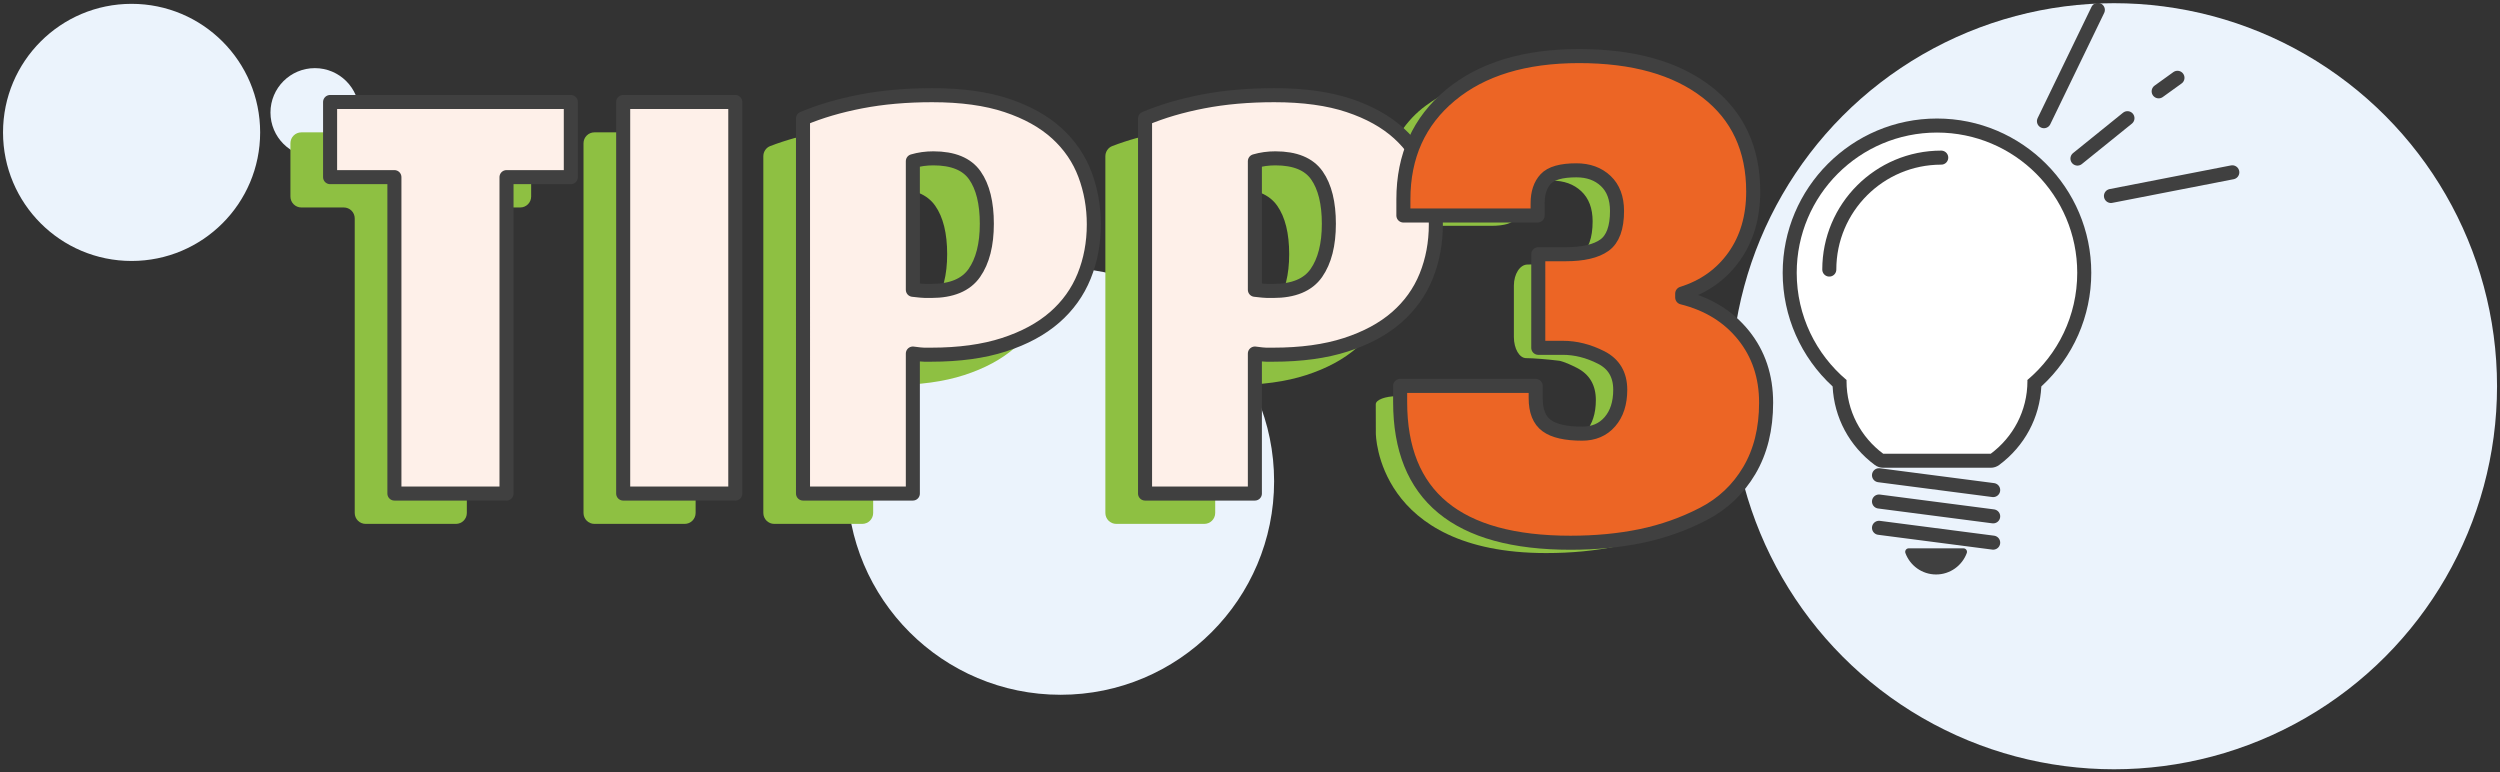 <?xml version="1.0" encoding="utf-8"?>
<!-- Generator: Adobe Illustrator 28.1.0, SVG Export Plug-In . SVG Version: 6.00 Build 0)  -->
<svg version="1.1" xmlns="http://www.w3.org/2000/svg" xmlns:xlink="http://www.w3.org/1999/xlink" x="0px" y="0px"
	 viewBox="0 0 356 110" style="enable-background:new 0 0 356 110;" xml:space="preserve">
<rect x="0" y="0" width="356" height="110" fill="#333333" stroke="none"/>
<style type="text/css">
	.st0{display:none;}
	.st1{display:inline;fill:#EBF3FC;}
	.st2{display:inline;fill:#8EC042;}
	.st3{display:inline;}
	.st4{fill:#8EC042;}
	.st5{fill:#FEF0E9;stroke:#404040;stroke-width:2;stroke-linecap:round;stroke-linejoin:round;stroke-miterlimit:10;}
	.st6{fill:#EC6626;}
	.st7{fill:#404040;}
	.st8{fill:none;stroke:#404040;stroke-width:2;stroke-linecap:round;stroke-linejoin:round;stroke-miterlimit:10;}
	.st9{fill:#FFFFFF;}
	.st10{fill:#FFFFFF;stroke:#404040;stroke-width:2;stroke-linecap:round;stroke-linejoin:round;stroke-miterlimit:10;}
	.st11{fill:#404040;stroke:#404040;stroke-linecap:round;stroke-linejoin:round;stroke-miterlimit:10;}
	.st12{fill:#EC6525;}
	.st13{fill:#EBF3FC;}
	.st14{fill:#EC6525;stroke:#404040;stroke-width:2;stroke-linecap:round;stroke-linejoin:round;stroke-miterlimit:10;}
</style>
<g id="Ebene_1" class="st0">
	<circle class="st1" cx="301.033" cy="55" r="54.545"/>
	<circle class="st1" cx="154.518" cy="68.531" r="30.405"/>
	<circle class="st1" cx="22.855" cy="22.971" r="22.424"/>
	<circle class="st1" cx="57.614" cy="16.966" r="10.523"/>
	<path class="st2" d="M72.625,31.1V73.046c0,0.86-0.697,1.556-1.556,1.556H58.216
		c-0.86,0-1.556-0.697-1.556-1.556V31.1c0-0.86-0.697-1.556-1.556-1.556h-6.045
		c-0.86,0-1.556-0.697-1.556-1.556v-7.585c0-0.86,0.697-1.556,1.556-1.556h31.168
		c0.86,0,1.556,0.697,1.556,1.556v7.585c0,0.86-0.697,1.556-1.556,1.556h-6.045
		C73.322,29.544,72.625,30.24,72.625,31.1z"/>
	<path class="st2" d="M89.238,73.046V20.402c0-0.86,0.697-1.556,1.556-1.556h12.852
		c0.86,0,1.556,0.697,1.556,1.556V73.046c0,0.86-0.697,1.556-1.556,1.556H90.795
		C89.935,74.602,89.238,73.905,89.238,73.046z"/>
	<path class="st2" d="M156.257,36.269c0,2.648-0.459,5.106-1.378,7.375
		c-0.919,2.269-2.323,4.228-4.214,5.876c-1.892,1.648-4.295,2.945-7.213,3.89
		c-2.917,0.946-6.376,1.418-10.373,1.418h-0.973c-0.006,0-0.012-0-0.018-0
		c-0.877-0.007-1.603,0.678-1.603,1.555V73.046c0,0.86-0.697,1.556-1.556,1.556
		h-12.529c-0.86,0-1.556-0.697-1.556-1.556V22.248c0-0.636,0.382-1.217,0.975-1.445
		c2.186-0.842,4.616-1.521,7.291-2.038c3.08-0.594,6.455-0.891,10.13-0.891
		c4.159,0,7.699,0.486,10.616,1.458c2.917,0.973,5.294,2.297,7.131,3.971
		c1.836,1.675,3.173,3.634,4.012,5.876
		C155.838,31.421,156.257,33.785,156.257,36.269z M141.022,36.189
		c0-2.971-0.567-5.268-1.702-6.889c-1.135-1.621-3.107-2.432-5.916-2.432
		c-0.56,0-1.105,0.041-1.632,0.121c-0.747,0.114-1.285,0.781-1.285,1.536v15.658
		c0,0.822,0.645,1.498,1.465,1.554c0.133,0.009,0.239,0.014,0.318,0.014h0.81
		c2.917,0,4.97-0.851,6.159-2.553C140.427,41.497,141.022,39.16,141.022,36.189z"/>
	<path class="st2" d="M204.962,36.269c0,2.648-0.46,5.106-1.378,7.375
		c-0.919,2.269-2.323,4.228-4.214,5.876c-1.892,1.648-4.296,2.945-7.213,3.89
		c-2.917,0.946-6.376,1.418-10.373,1.418h-0.972c-0.006,0-0.012-0-0.018-0
		c-0.877-0.007-1.603,0.679-1.603,1.555V73.046c0,0.86-0.697,1.556-1.556,1.556
		h-12.529c-0.86,0-1.556-0.697-1.556-1.556V22.248
		c0-0.636,0.382-1.217,0.975-1.445c2.186-0.842,4.617-1.521,7.291-2.038
		c3.08-0.594,6.455-0.891,10.13-0.891c4.16,0,7.699,0.486,10.616,1.458
		c2.918,0.973,5.294,2.297,7.132,3.971c1.836,1.675,3.173,3.634,4.012,5.876
		C204.544,31.421,204.962,33.785,204.962,36.269z M189.727,36.189
		c0-2.971-0.568-5.268-1.702-6.889c-1.135-1.621-3.107-2.432-5.916-2.432
		c-0.56,0-1.104,0.041-1.632,0.121c-0.747,0.114-1.285,0.781-1.285,1.536v15.658
		c0,0.822,0.645,1.498,1.465,1.554c0.133,0.009,0.239,0.014,0.318,0.014h0.81
		c2.918,0,4.971-0.851,6.16-2.553C189.132,41.497,189.727,39.16,189.727,36.189z"/>
	<g class="st3">
		<path class="st4" d="M214.683,31.667c0-1.65-1.331-2.772-2.957-2.493l-2.378,0.408
			c-1.626,0.279-3.093-0.836-3.259-2.478l-0.838-8.265
			c-0.166-1.642,1.01-3.301,2.614-3.687l12.846-3.094
			c1.604-0.386,4.267-0.703,5.917-0.703h3.714c1.65,0,3,1.35,3,3v62.768
			c0,1.65-1.35,3-3,3h-12.659c-1.65,0-3-1.35-3-3V31.667z"/>
	</g>
	<g class="st3">
		<g>
			<path class="st5" d="M78.274,25.223v45.058H62.309V25.223h-9.158V14.526h34.28v10.697
				H78.274z"/>
			<path class="st5" d="M94.888,70.281V14.526h15.965v55.756H94.888z"/>
			<path class="st5" d="M161.907,31.949c0,2.648-0.459,5.105-1.378,7.374
				c-0.919,2.27-2.323,4.228-4.214,5.876c-1.892,1.649-4.295,2.945-7.213,3.89
				c-2.917,0.946-6.376,1.419-10.373,1.419h-0.973
				c-0.271,0-0.81-0.053-1.62-0.163v19.936h-15.641V16.876
				c2.431-1.026,5.187-1.836,8.266-2.431c3.08-0.594,6.455-0.891,10.13-0.891
				c4.159,0,7.699,0.486,10.616,1.459c2.917,0.972,5.294,2.297,7.131,3.97
				c1.836,1.676,3.173,3.635,4.012,5.876
				C161.488,27.1,161.907,29.464,161.907,31.949z M146.672,31.868
				c0-2.97-0.567-5.268-1.702-6.889c-1.135-1.621-3.107-2.431-5.916-2.431
				c-1.027,0-1.999,0.135-2.917,0.405v18.315c0.918,0.109,1.512,0.162,1.783,0.162
				h0.81c2.917,0,4.97-0.851,6.159-2.553
				C146.076,37.176,146.672,34.84,146.672,31.868z"/>
			<path class="st5" d="M210.612,31.949c0,2.648-0.46,5.105-1.378,7.374
				c-0.919,2.27-2.323,4.228-4.214,5.876c-1.892,1.649-4.296,2.945-7.213,3.89
				c-2.917,0.946-6.376,1.419-10.373,1.419h-0.972
				c-0.271,0-0.811-0.053-1.621-0.163v19.936h-15.641V16.876
				c2.431-1.026,5.186-1.836,8.266-2.431c3.08-0.594,6.455-0.891,10.13-0.891
				c4.16,0,7.699,0.486,10.616,1.459c2.918,0.972,5.294,2.297,7.132,3.97
				c1.836,1.676,3.173,3.635,4.012,5.876
				C210.193,27.1,210.612,29.464,210.612,31.949z M195.377,31.868
				c0-2.97-0.568-5.268-1.702-6.889c-1.135-1.621-3.107-2.431-5.916-2.431
				c-1.027,0-1.999,0.135-2.917,0.405v18.315c0.918,0.109,1.511,0.162,1.783,0.162
				h0.81c2.918,0,4.971-0.851,6.16-2.553
				C194.782,37.176,195.377,34.84,195.377,31.868z"/>
		</g>
	</g>
	<g class="st3">
		<path class="st6" d="M218.153,78.469c-0.553,0-1-0.447-1-1V27.2l-7.123,1.221
			c-0.057,0.01-0.112,0.015-0.169,0.015c-0.217,0-0.43-0.07-0.605-0.204
			c-0.221-0.168-0.361-0.419-0.39-0.695l-1.442-14.234
			c-0.05-0.498,0.274-0.956,0.761-1.073l18.68-4.5
			c0.077-0.019,0.155-0.028,0.234-0.028H236.812c0.553,0,1,0.448,1,1v68.769
			c0,0.553-0.447,1-1,1H218.153z"/>
		<path class="st7" d="M236.813,8.701v68.768h-18.659V26.013l-8.292,1.422l-1.443-14.235
			l18.679-4.5H236.813 M236.813,6.701h-9.714c-0.158,0-0.315,0.019-0.468,0.056
			l-18.679,4.5c-0.972,0.234-1.622,1.151-1.521,2.146l1.443,14.235
			c0.056,0.552,0.338,1.055,0.779,1.391c0.35,0.266,0.776,0.408,1.21,0.408
			c0.113,0,0.226-0.01,0.338-0.029l5.954-1.021v49.084c0,1.105,0.895,2,2,2h18.659
			c1.105,0,2-0.895,2-2V8.701C238.813,7.596,237.917,6.701,236.813,6.701
			L236.813,6.701z"/>
	</g>
	<g class="st3">
		<g>
			<line class="st8" x1="284.869" y1="22.581" x2="291.99" y2="16.83"/>
			<line class="st8" x1="280.098" y1="17.257" x2="287.773" y2="1.411"/>
			<line class="st8" x1="289.639" y1="27.906" x2="306.921" y2="24.538"/>
			<line class="st8" x1="296.432" y1="13.007" x2="299.111" y2="11.079"/>
		</g>
		<g>
			<path class="st9" d="M257.204,65.607c-0.215,0-0.424-0.069-0.596-0.197
				c-3.493-2.594-5.529-6.532-5.619-10.842c-4.516-3.987-7.096-9.689-7.096-15.72
				c0-11.563,9.408-20.972,20.973-20.972c11.563,0,20.972,9.408,20.972,20.972
				c0,6.03-2.58,11.732-7.096,15.72c-0.09,4.31-2.126,8.248-5.619,10.842
				c-0.172,0.128-0.381,0.197-0.596,0.197H257.204z"/>
			<path class="st7" d="M264.866,18.877c11.03,0,19.972,8.942,19.972,19.972
				c0,6.125-2.76,11.603-7.101,15.266c0.001,0.053,0.008,0.104,0.008,0.158
				c0,4.239-2.057,7.988-5.218,10.335h-15.323
				c-3.16-2.347-5.218-6.096-5.218-10.335c0-0.053,0.007-0.104,0.008-0.158
				c-4.341-3.664-7.101-9.142-7.101-15.266
				C244.894,27.818,253.836,18.877,264.866,18.877 M264.866,16.877
				c-12.115,0-21.972,9.857-21.972,21.972c0,6.173,2.581,12.018,7.111,16.179
				c0.22,4.45,2.382,8.494,6.007,11.186c0.345,0.256,0.763,0.394,1.192,0.394
				h15.323c0.429,0,0.848-0.138,1.192-0.394c3.625-2.692,5.786-6.736,6.007-11.186
				c4.531-4.161,7.111-10.006,7.111-16.179
				C286.838,26.733,276.981,16.877,264.866,16.877L264.866,16.877z"/>
		</g>
		<path class="st10" d="M249.532,38.386c0-8.803,7.136-15.94,15.94-15.94"/>
		<g>
			<g>
				<line class="st8" x1="272.869" y1="77.272" x2="256.608" y2="75.161"/>
			</g>
			<g>
				<line class="st8" x1="272.869" y1="73.529" x2="256.608" y2="71.417"/>
			</g>
			<g>
				<line class="st8" x1="272.869" y1="69.786" x2="256.608" y2="67.674"/>
			</g>
			<path class="st11" d="M268.639,78.582c-0.586,1.588-2.109,2.723-3.9,2.723
				s-3.314-1.135-3.9-2.723H268.639z"/>
		</g>
	</g>
</g>
<g id="Tipp2" class="st0">
	<circle class="st1" cx="301.033" cy="55" r="54.545"/>
	<circle class="st1" cx="150.654" cy="68.531" r="30.405"/>
	<g class="st3">
		<g>
			<g>
				<path class="st4" d="M200.365,81.646c-1.65,0-3-1.35-3-3v-5.247
					c0-1.65,0.893-4.012,1.985-5.25l13.414-15.207
					c1.091-1.237,2.779-3.149,3.751-4.249c0,0,0,0,1.487-1.58
					c1.487-1.58,2.54-2.742,3.16-3.486c0.619-0.744,1.348-1.687,2.185-2.835
					c0.837-1.146,1.425-2.199,1.766-3.16c0.34-0.96,0.34-0.96,0.34-0.96
					c0.094-1.083,0.171-2.198,0.171-2.48s-0.44-1.788-0.978-3.347
					c0,0-0.881-2.555-4.599-2.555c-3.657,0-4.751,4.342-4.751,4.342
					c-0.403,1.6-0.733,3.39-0.733,3.978c0,0.588-1.35,1.069-3,1.069h-13.242
					c-1.65,0-3-0.92-3-2.045c0-1.125,0.266-3.369,0.591-4.986
					c0,0,1.811-9.018,6.614-12.675c4.802-3.656,11.108-5.484,18.916-5.484
					c7.809,0,13.804,1.968,17.987,5.903c4.183,3.936,6.274,9.063,6.274,15.384
					c0,3.223-1.038,6.616-3.114,10.179c-2.077,3.564-4.416,6.6-7.018,9.109
					c-2.603,2.51-5.53,5.519-5.53,5.519c-1.151,1.183-3.033,3.112-4.184,4.288
					c-1.15,1.176-2.092,2.18-2.092,2.231s1.35,0.093,3,0.093h16.588
					c1.65,0,3,1.35,3,3v10.453c0,1.65-1.35,3-3,3H200.365z"/>
			</g>
		</g>
	</g>
	<circle class="st1" cx="18.738" cy="18.854" r="18.307"/>
	<circle class="st1" cx="44.836" cy="16.023" r="6.321"/>
	<path class="st2" d="M65.818,31.1V73.046c0,0.86-0.697,1.556-1.556,1.556H51.409
		c-0.86,0-1.556-0.697-1.556-1.556V31.1c0-0.86-0.697-1.556-1.556-1.556h-6.045
		c-0.86,0-1.556-0.697-1.556-1.556v-7.585c0-0.86,0.697-1.556,1.556-1.556
		h31.168c0.86,0,1.556,0.697,1.556,1.556v7.585c0,0.86-0.697,1.556-1.556,1.556
		h-6.045C66.515,29.544,65.818,30.24,65.818,31.1z"/>
	<path class="st2" d="M82.432,73.046V20.402c0-0.86,0.697-1.556,1.556-1.556h12.852
		c0.86,0,1.556,0.697,1.556,1.556V73.046c0,0.86-0.697,1.556-1.556,1.556H83.988
		C83.128,74.602,82.432,73.905,82.432,73.046z"/>
	<path class="st2" d="M149.451,36.269c0,2.648-0.459,5.106-1.378,7.375
		c-0.919,2.269-2.323,4.228-4.214,5.876c-1.892,1.648-4.295,2.945-7.213,3.89
		c-2.917,0.946-6.376,1.418-10.373,1.418h-0.973c-0.006,0-0.012-0-0.018-0
		c-0.877-0.007-1.603,0.678-1.603,1.555V73.046c0,0.86-0.697,1.556-1.556,1.556
		h-12.529c-0.86,0-1.556-0.697-1.556-1.556V22.248c0-0.636,0.382-1.217,0.975-1.445
		c2.186-0.842,4.616-1.521,7.291-2.038c3.08-0.594,6.455-0.891,10.13-0.891
		c4.159,0,7.699,0.486,10.616,1.458c2.917,0.973,5.294,2.297,7.131,3.971
		c1.836,1.675,3.173,3.634,4.012,5.876
		C149.032,31.421,149.451,33.785,149.451,36.269z M134.216,36.189
		c0-2.971-0.567-5.268-1.702-6.889c-1.135-1.621-3.107-2.432-5.916-2.432
		c-0.56,0-1.105,0.041-1.632,0.121c-0.747,0.114-1.285,0.781-1.285,1.536v15.658
		c0,0.822,0.645,1.498,1.465,1.554c0.133,0.009,0.239,0.014,0.318,0.014h0.81
		c2.917,0,4.97-0.851,6.159-2.553C133.62,41.497,134.216,39.16,134.216,36.189z"/>
	<path class="st2" d="M198.156,36.269c0,2.648-0.46,5.106-1.378,7.375
		c-0.919,2.269-2.323,4.228-4.214,5.876c-1.892,1.648-4.296,2.945-7.213,3.89
		c-2.917,0.946-6.376,1.418-10.373,1.418h-0.972c-0.006,0-0.012-0-0.018-0
		c-0.877-0.007-1.603,0.679-1.603,1.555V73.046c0,0.86-0.697,1.556-1.556,1.556
		H158.3c-0.86,0-1.556-0.697-1.556-1.556V22.248c0-0.636,0.382-1.217,0.975-1.445
		c2.186-0.842,4.617-1.521,7.291-2.038c3.08-0.594,6.455-0.891,10.13-0.891
		c4.16,0,7.699,0.486,10.616,1.458c2.918,0.973,5.294,2.297,7.132,3.971
		c1.836,1.675,3.173,3.634,4.012,5.876
		C197.737,31.421,198.156,33.785,198.156,36.269z M182.92,36.189
		c0-2.971-0.568-5.268-1.702-6.889c-1.135-1.621-3.107-2.432-5.916-2.432
		c-0.56,0-1.104,0.041-1.632,0.121c-0.747,0.114-1.285,0.781-1.285,1.536v15.658
		c0,0.822,0.645,1.498,1.465,1.554c0.133,0.009,0.239,0.014,0.318,0.014h0.81
		c2.918,0,4.971-0.851,6.16-2.553C182.325,41.497,182.92,39.16,182.92,36.189z"/>
	<g class="st3">
		<g>
			<path class="st5" d="M71.468,25.223v45.058H55.503V25.223h-9.158V14.526H80.625v10.697
				H71.468z"/>
			<path class="st5" d="M88.081,70.281V14.526h15.965v55.756H88.081z"/>
			<path class="st5" d="M155.1,31.949c0,2.648-0.459,5.105-1.378,7.374
				c-0.919,2.27-2.323,4.228-4.214,5.876c-1.892,1.649-4.295,2.945-7.213,3.89
				c-2.917,0.946-6.376,1.419-10.373,1.419h-0.973
				c-0.271,0-0.81-0.053-1.62-0.163v19.936h-15.641V16.876
				c2.431-1.026,5.187-1.836,8.266-2.431c3.08-0.594,6.455-0.891,10.13-0.891
				c4.159,0,7.699,0.486,10.616,1.459c2.917,0.972,5.294,2.297,7.131,3.97
				c1.836,1.676,3.173,3.635,4.012,5.876
				C154.681,27.1,155.1,29.464,155.1,31.949z M139.865,31.868
				c0-2.97-0.567-5.268-1.702-6.889c-1.135-1.621-3.107-2.431-5.916-2.431
				c-1.027,0-1.999,0.135-2.917,0.405v18.315c0.918,0.109,1.512,0.162,1.783,0.162
				h0.81c2.917,0,4.97-0.851,6.159-2.553
				C139.27,37.176,139.865,34.84,139.865,31.868z"/>
			<path class="st5" d="M203.806,31.949c0,2.648-0.46,5.105-1.378,7.374
				c-0.919,2.27-2.323,4.228-4.214,5.876c-1.892,1.649-4.296,2.945-7.213,3.89
				c-2.917,0.946-6.376,1.419-10.373,1.419h-0.972
				c-0.271,0-0.811-0.053-1.621-0.163v19.936h-15.641V16.876
				c2.431-1.026,5.186-1.836,8.266-2.431c3.08-0.594,6.455-0.891,10.13-0.891
				c4.16,0,7.699,0.486,10.616,1.459c2.918,0.972,5.294,2.297,7.132,3.97
				c1.836,1.676,3.173,3.635,4.012,5.876
				C203.387,27.1,203.806,29.464,203.806,31.949z M188.57,31.868
				c0-2.97-0.568-5.268-1.702-6.889c-1.135-1.621-3.107-2.431-5.916-2.431
				c-1.027,0-1.999,0.135-2.917,0.405v18.315c0.918,0.109,1.511,0.162,1.783,0.162
				h0.81c2.918,0,4.971-0.851,6.16-2.553
				C187.975,37.176,188.57,34.84,188.57,31.868z"/>
		</g>
	</g>
	<g class="st3">
		<g>
			<path class="st12" d="M201.083,78.653c-0.553,0-1-0.447-1-1V66.406
				c0-0.243,0.089-0.479,0.25-0.661l17.383-19.707
				c0.685-0.809,1.791-2.026,3.275-3.604c1.459-1.55,2.509-2.707,3.121-3.44
				c0.621-0.747,1.343-1.685,2.145-2.783c0.774-1.062,1.324-2.04,1.632-2.907
				c0.301-0.849,0.453-1.722,0.453-2.593v-1.022c0-3.037-1.412-4.392-4.577-4.392
				c-1.925,0-4.484,0.647-4.484,6.25v2.139c0,0.553-0.447,1-1,1h-19.242
				c-0.553,0-1-0.447-1-1v-4.09c0-7.052,2.557-12.573,7.599-16.413
				c4.958-3.775,11.525-5.689,19.521-5.689c8.035,0,14.317,2.077,18.673,6.174
				c4.372,4.114,6.589,9.535,6.589,16.113c0,3.387-1.093,6.98-3.249,10.682
				c-2.113,3.626-4.532,6.764-7.188,9.326c-2.593,2.5-5.146,5.07-7.592,7.639
				l-2.713,2.772h20.393c0.553,0,1,0.447,1,1v16.453c0,0.553-0.447,1-1,1H201.083z"/>
			<path class="st7" d="M225.159,8.494c7.809,0,13.804,1.968,17.987,5.903
				c4.183,3.936,6.274,9.063,6.274,15.384c0,3.223-1.038,6.616-3.114,10.179
				c-2.077,3.564-4.416,6.6-7.018,9.109c-2.603,2.51-5.144,5.066-7.622,7.669
				l-4.183,4.276v0.186h22.588v16.453h-48.988V66.406l17.383-19.707
				c0.681-0.805,1.766-1.999,3.253-3.579s2.54-2.742,3.16-3.486
				c0.619-0.744,1.348-1.687,2.185-2.835c0.837-1.146,1.425-2.199,1.766-3.16
				c0.34-0.96,0.511-1.936,0.511-2.928v-1.022c0-3.593-1.859-5.392-5.577-5.392
				c-3.657,0-5.484,2.417-5.484,7.251v2.138h-19.242v-4.09
				c0-6.754,2.401-11.959,7.204-15.617C211.044,10.322,217.351,8.494,225.159,8.494
				 M225.159,6.494c-8.22,0-14.992,1.983-20.128,5.893
				c-5.304,4.039-7.993,9.828-7.993,17.208v4.09c0,1.105,0.895,2,2,2h19.242
				c1.105,0,2-0.895,2-2V31.547c0-5.251,2.267-5.251,3.484-5.251
				c2.608,0,3.577,0.919,3.577,3.392v1.022c0,0.757-0.133,1.518-0.396,2.261
				c-0.275,0.773-0.778,1.665-1.496,2.649c-0.794,1.088-1.502,2.008-2.107,2.735
				c-0.595,0.714-1.632,1.856-3.079,3.394c-1.5,1.593-2.618,2.824-3.323,3.657
				l-17.356,19.676c-0.322,0.365-0.5,0.836-0.5,1.323v11.247c0,1.105,0.895,2,2,2
				h48.988c1.105,0,2-0.895,2-2V61.2c0-1.105-0.895-2-2-2h-18.015l1.04-1.063
				c2.457-2.58,5.001-5.14,7.581-7.628c2.723-2.625,5.198-5.836,7.358-9.542
				c2.247-3.857,3.386-7.62,3.386-11.186c0-6.864-2.323-12.53-6.904-16.841
				C239.969,8.663,233.456,6.494,225.159,6.494L225.159,6.494z"/>
		</g>
	</g>
	<g class="st3">
		<g>
			<line class="st8" x1="297.377" y1="22.581" x2="304.498" y2="16.83"/>
			<line class="st8" x1="292.607" y1="17.257" x2="300.281" y2="1.411"/>
			<line class="st8" x1="302.148" y1="27.906" x2="319.429" y2="24.538"/>
			<line class="st8" x1="308.94" y1="13.007" x2="311.619" y2="11.079"/>
		</g>
		<g>
			<path class="st9" d="M269.713,65.607c-0.215,0-0.424-0.069-0.596-0.197
				c-3.493-2.593-5.529-6.53-5.619-10.841c-4.516-3.987-7.096-9.689-7.096-15.721
				c0-11.563,9.408-20.972,20.972-20.972s20.972,9.408,20.972,20.972
				c0,6.031-2.58,11.733-7.096,15.721c-0.09,4.311-2.126,8.248-5.619,10.841
				c-0.172,0.128-0.381,0.197-0.596,0.197H269.713z"/>
			<path class="st7" d="M277.374,18.877c11.03,0,19.972,8.942,19.972,19.972
				c0,6.125-2.76,11.603-7.101,15.266c0.001,0.053,0.008,0.104,0.008,0.158
				c0,4.239-2.057,7.988-5.218,10.335h-15.323
				c-3.16-2.347-5.218-6.096-5.218-10.335c0-0.053,0.007-0.104,0.008-0.158
				c-4.341-3.664-7.101-9.142-7.101-15.266
				C257.402,27.818,266.344,18.877,277.374,18.877 M277.374,16.877
				c-12.115,0-21.972,9.857-21.972,21.972c0,6.173,2.581,12.018,7.111,16.179
				c0.22,4.45,2.382,8.494,6.007,11.186c0.345,0.256,0.763,0.394,1.192,0.394
				h15.323c0.429,0,0.848-0.138,1.192-0.394c3.625-2.692,5.786-6.736,6.007-11.186
				c4.531-4.161,7.111-10.006,7.111-16.179
				C299.346,26.733,289.489,16.877,277.374,16.877L277.374,16.877z"/>
		</g>
		<path class="st10" d="M262.04,38.386c0-8.803,7.136-15.94,15.94-15.94"/>
		<g>
			<g>
				<line class="st8" x1="285.377" y1="77.272" x2="269.117" y2="75.161"/>
			</g>
			<g>
				<line class="st8" x1="285.377" y1="73.529" x2="269.117" y2="71.417"/>
			</g>
			<g>
				<line class="st8" x1="285.377" y1="69.786" x2="269.117" y2="67.674"/>
			</g>
			<path class="st11" d="M281.147,78.582c-0.586,1.588-2.109,2.723-3.9,2.723
				s-3.314-1.135-3.9-2.723H281.147z"/>
		</g>
	</g>
</g>
<g id="Tipp3">
	<circle class="st13" cx="301.033" cy="55" r="54.545"/>
	<circle class="st13" cx="151.028" cy="68.531" r="30.405"/>
	<g>
		<g>
			<g>
				<path class="st4" d="M220.174,78.756c-24.194,0-24.254-17.037-24.254-17.037
					c-0.006-1.65-0.011-3.517-0.011-4.149c0-0.632,1.35-1.149,3-1.149h13.301
					c1.65,0,3,0.393,3,0.873c0,0.48,0.221,2.205,0.49,3.833
					c0,0,0.03,0.181,1.072,0.946c1.041,0.767,2.726,1.149,5.055,1.149
					c1.654,0,2.971-0.566,3.952-1.7c0.98-1.133,1.471-2.649,1.471-4.549
					c0-2.144-0.904-3.676-2.711-4.596c-1.808-0.919-2.492-1.005-2.492-1.005
					c-1.637-0.205-3.762-0.374-4.723-0.374s-1.746-1.35-1.746-3v-7.327
					c0-1.65,0.869-3,1.93-3s3.274-0.132,4.916-0.293c0,0,1.38-0.135,2.575-0.994
					c1.195-0.857,1.792-2.481,1.792-4.871c0-1.838-0.537-3.263-1.608-4.274
					c-1.073-1.011-2.467-1.517-4.182-1.517c-2.146,0-3.601,0.414-4.366,1.241
					c-0.767,0.827-0.767,0.827-0.767,0.827c-0.21,1.441-0.382,3.012-0.382,3.492
					s-1.35,0.873-3,0.873h-13.117c-1.65,0-3-0.517-3-1.149s0.098-2.495,0.217-4.141
					c0,0,0.546-7.544,6.493-11.851c4.704-3.407,10.57-5.561,18.29-5.561
					c7.721,0,13.787,1.7,18.198,5.101c4.412,3.4,6.617,8.134,6.617,14.2
					c0,3.616-0.905,6.695-2.711,9.237c-1.808,2.543-4.705,3.964-4.705,3.964
					c-1.481,0.726-2.694,1.445-2.694,1.596s1.248,0.79,2.774,1.418
					c0,0,3.812,1.569,5.958,4.235c2.144,2.665,3.216,5.868,3.216,9.604
					c0,3.738-0.797,6.955-2.389,9.65c-1.594,2.697-3.784,4.765-6.572,6.204
					c-2.789,1.44-5.73,2.481-8.823,3.125
					C227.143,78.434,223.788,78.756,220.174,78.756z"/>
			</g>
		</g>
	</g>
	<circle class="st13" cx="18.738" cy="18.854" r="18.307"/>
	<circle class="st13" cx="44.836" cy="16.023" r="6.321"/>
	<path class="st4" d="M66.478,31.1V73.046c0,0.86-0.697,1.556-1.556,1.556H52.069
		c-0.86,0-1.556-0.697-1.556-1.556V31.1c0-0.86-0.697-1.556-1.556-1.556h-6.045
		c-0.86,0-1.556-0.697-1.556-1.556v-7.585c0-0.86,0.697-1.556,1.556-1.556h31.168
		c0.86,0,1.556,0.697,1.556,1.556v7.585c0,0.86-0.697,1.556-1.556,1.556h-6.045
		C67.175,29.544,66.478,30.24,66.478,31.1z"/>
	<path class="st4" d="M83.092,73.046V20.402c0-0.86,0.697-1.556,1.556-1.556h12.852
		c0.86,0,1.556,0.697,1.556,1.556V73.046c0,0.86-0.697,1.556-1.556,1.556H84.648
		C83.788,74.602,83.092,73.905,83.092,73.046z"/>
	<path class="st4" d="M150.111,36.269c0,2.648-0.459,5.106-1.378,7.375
		c-0.919,2.269-2.323,4.228-4.214,5.876c-1.892,1.648-4.295,2.945-7.213,3.89
		c-2.917,0.946-6.376,1.418-10.373,1.418h-0.973c-0.006,0-0.012-0-0.018-0
		c-0.877-0.007-1.603,0.678-1.603,1.555V73.046c0,0.86-0.697,1.556-1.556,1.556
		h-12.529c-0.86,0-1.556-0.697-1.556-1.556V22.248c0-0.636,0.382-1.217,0.975-1.445
		c2.186-0.842,4.616-1.521,7.291-2.038c3.08-0.594,6.455-0.891,10.13-0.891
		c4.159,0,7.699,0.486,10.616,1.458c2.917,0.973,5.294,2.297,7.131,3.971
		c1.836,1.675,3.173,3.634,4.012,5.876
		C149.692,31.421,150.111,33.785,150.111,36.269z M134.876,36.189
		c0-2.971-0.567-5.268-1.702-6.889c-1.135-1.621-3.107-2.432-5.916-2.432
		c-0.56,0-1.105,0.041-1.632,0.121c-0.747,0.114-1.285,0.781-1.285,1.536v15.658
		c0,0.822,0.645,1.498,1.465,1.554c0.133,0.009,0.239,0.014,0.318,0.014h0.81
		c2.917,0,4.97-0.851,6.159-2.553C134.28,41.497,134.876,39.16,134.876,36.189z"/>
	<path class="st4" d="M198.816,36.269c0,2.648-0.46,5.106-1.378,7.375
		c-0.919,2.269-2.323,4.228-4.214,5.876c-1.892,1.648-4.296,2.945-7.213,3.89
		c-2.917,0.946-6.376,1.418-10.373,1.418h-0.972c-0.006,0-0.012-0-0.018-0
		c-0.877-0.007-1.603,0.679-1.603,1.555V73.046c0,0.86-0.697,1.556-1.556,1.556
		h-12.529c-0.86,0-1.556-0.697-1.556-1.556V22.248
		c0-0.636,0.382-1.217,0.975-1.445c2.186-0.842,4.617-1.521,7.291-2.038
		c3.08-0.594,6.455-0.891,10.13-0.891c4.16,0,7.699,0.486,10.616,1.458
		c2.918,0.973,5.294,2.297,7.132,3.971c1.836,1.675,3.173,3.634,4.012,5.876
		C198.397,31.421,198.816,33.785,198.816,36.269z M183.58,36.189
		c0-2.971-0.568-5.268-1.702-6.889c-1.135-1.621-3.107-2.432-5.916-2.432
		c-0.56,0-1.104,0.041-1.632,0.121c-0.747,0.114-1.285,0.781-1.285,1.536v15.658
		c0,0.822,0.645,1.498,1.465,1.554c0.133,0.009,0.239,0.014,0.318,0.014h0.81
		c2.918,0,4.971-0.851,6.16-2.553C182.985,41.497,183.58,39.16,183.58,36.189z"/>
	<g>
		<g>
			<path class="st5" d="M72.128,25.223v45.058h-15.965V25.223h-9.158V14.526h34.28v10.697
				H72.128z"/>
			<path class="st5" d="M88.741,70.281V14.526h15.965v55.756H88.741z"/>
			<path class="st5" d="M155.76,31.949c0,2.648-0.459,5.105-1.378,7.374
				c-0.919,2.27-2.323,4.228-4.214,5.876c-1.892,1.649-4.295,2.945-7.213,3.89
				c-2.917,0.946-6.376,1.419-10.373,1.419h-0.973
				c-0.271,0-0.81-0.053-1.62-0.163v19.936h-15.641V16.876
				c2.431-1.026,5.187-1.836,8.266-2.431c3.08-0.594,6.455-0.891,10.13-0.891
				c4.159,0,7.699,0.486,10.616,1.459c2.917,0.972,5.294,2.297,7.131,3.97
				c1.836,1.676,3.173,3.635,4.012,5.876
				C155.341,27.1,155.76,29.464,155.76,31.949z M140.525,31.868
				c0-2.97-0.567-5.268-1.702-6.889c-1.135-1.621-3.107-2.431-5.916-2.431
				c-1.027,0-1.999,0.135-2.917,0.405v18.315c0.918,0.109,1.512,0.162,1.783,0.162
				h0.81c2.917,0,4.97-0.851,6.159-2.553
				C139.93,37.176,140.525,34.84,140.525,31.868z"/>
			<path class="st5" d="M204.465,31.949c0,2.648-0.46,5.105-1.378,7.374
				c-0.919,2.27-2.323,4.228-4.214,5.876c-1.892,1.649-4.296,2.945-7.213,3.89
				c-2.917,0.946-6.376,1.419-10.373,1.419h-0.972
				c-0.271,0-0.811-0.053-1.621-0.163v19.936H163.054V16.876
				c2.431-1.026,5.186-1.836,8.266-2.431c3.08-0.594,6.455-0.891,10.13-0.891
				c4.16,0,7.699,0.486,10.616,1.459c2.918,0.972,5.294,2.297,7.132,3.97
				c1.836,1.676,3.173,3.635,4.012,5.876
				C204.047,27.1,204.465,29.464,204.465,31.949z M189.23,31.868
				c0-2.97-0.568-5.268-1.702-6.889c-1.135-1.621-3.107-2.431-5.916-2.431
				c-1.027,0-1.999,0.135-2.917,0.405v18.315c0.918,0.109,1.511,0.162,1.783,0.162
				h0.81c2.918,0,4.971-0.851,6.16-2.553
				C188.635,37.176,189.23,34.84,189.23,31.868z"/>
		</g>
	</g>
	<g>
		<g>
			<line class="st8" x1="295.829" y1="22.581" x2="302.95" y2="16.83"/>
			<line class="st8" x1="291.059" y1="17.257" x2="298.733" y2="1.411"/>
			<line class="st8" x1="300.6" y1="27.906" x2="317.881" y2="24.538"/>
			<line class="st8" x1="307.393" y1="13.007" x2="310.071" y2="11.079"/>
		</g>
		<g>
			<path class="st9" d="M268.165,65.607c-0.215,0-0.424-0.069-0.596-0.197
				c-3.493-2.593-5.529-6.53-5.619-10.841c-4.516-3.987-7.096-9.689-7.096-15.721
				c0-11.563,9.408-20.972,20.972-20.972s20.972,9.408,20.972,20.972
				c0,6.031-2.58,11.733-7.096,15.721c-0.09,4.311-2.126,8.248-5.619,10.841
				c-0.172,0.128-0.381,0.197-0.596,0.197H268.165z"/>
			<path class="st7" d="M275.826,18.877c11.03,0,19.972,8.942,19.972,19.972
				c0,6.125-2.76,11.603-7.101,15.266c0.001,0.053,0.008,0.104,0.008,0.158
				c0,4.239-2.057,7.988-5.218,10.335h-15.323
				c-3.16-2.347-5.218-6.096-5.218-10.335c0-0.053,0.007-0.104,0.008-0.158
				c-4.341-3.664-7.101-9.142-7.101-15.266
				C255.854,27.818,264.796,18.877,275.826,18.877 M275.826,16.877
				c-12.115,0-21.972,9.857-21.972,21.972c0,6.173,2.581,12.018,7.111,16.179
				c0.22,4.45,2.382,8.494,6.007,11.186c0.345,0.256,0.763,0.394,1.192,0.394
				h15.323c0.429,0,0.848-0.138,1.192-0.394c3.625-2.692,5.786-6.736,6.007-11.186
				c4.531-4.161,7.111-10.006,7.111-16.179
				C297.798,26.733,287.941,16.877,275.826,16.877L275.826,16.877z"/>
		</g>
		<path class="st10" d="M260.492,38.386c0-8.803,7.136-15.94,15.94-15.94"/>
		<g>
			<g>
				<line class="st8" x1="283.829" y1="77.272" x2="267.569" y2="75.161"/>
			</g>
			<g>
				<line class="st8" x1="283.829" y1="73.529" x2="267.569" y2="71.417"/>
			</g>
			<g>
				<line class="st8" x1="283.829" y1="69.786" x2="267.569" y2="67.674"/>
			</g>
			<path class="st11" d="M279.599,78.582c-0.586,1.588-2.109,2.723-3.9,2.723
				s-3.314-1.135-3.9-2.723H279.599z"/>
		</g>
	</g>
	<g>
		<g>
			<path class="st14" d="M223.645,77.286c-16.176,0-24.264-6.678-24.264-20.037v-2.297h19.301
				v1.746c0,1.838,0.52,3.141,1.563,3.906c1.041,0.767,2.726,1.149,5.055,1.149
				c1.654,0,2.971-0.566,3.952-1.7c0.98-1.133,1.471-2.649,1.471-4.549
				c0-2.144-0.904-3.676-2.711-4.596c-1.808-0.919-3.63-1.379-5.469-1.379h-3.492
				V36.203h3.86c2.512,0,4.365-0.428,5.561-1.287
				c1.195-0.857,1.792-2.481,1.792-4.871c0-1.838-0.537-3.263-1.608-4.274
				c-1.073-1.011-2.467-1.517-4.182-1.517c-2.146,0-3.601,0.414-4.366,1.241
				c-0.767,0.827-1.149,1.976-1.149,3.447v1.746h-19.117V28.39
				c0-6.188,2.236-11.135,6.709-14.843c4.472-3.706,10.57-5.561,18.29-5.561
				c7.721,0,13.787,1.7,18.198,5.101c4.412,3.4,6.617,8.134,6.617,14.2
				c0,3.616-0.905,6.695-2.711,9.237c-1.808,2.543-4.274,4.305-7.399,5.285v0.551
				c3.676,0.919,6.586,2.711,8.732,5.377c2.144,2.665,3.216,5.868,3.216,9.604
				c0,3.738-0.797,6.955-2.389,9.65c-1.594,2.697-3.784,4.765-6.572,6.204
				c-2.789,1.44-5.73,2.481-8.823,3.125
				C230.614,76.964,227.259,77.286,223.645,77.286z"/>
		</g>
	</g>
	<g>
	</g>
	<g>
	</g>
	<g>
	</g>
	<g>
	</g>
	<g>
	</g>
	<g>
	</g>
</g>
</svg>
